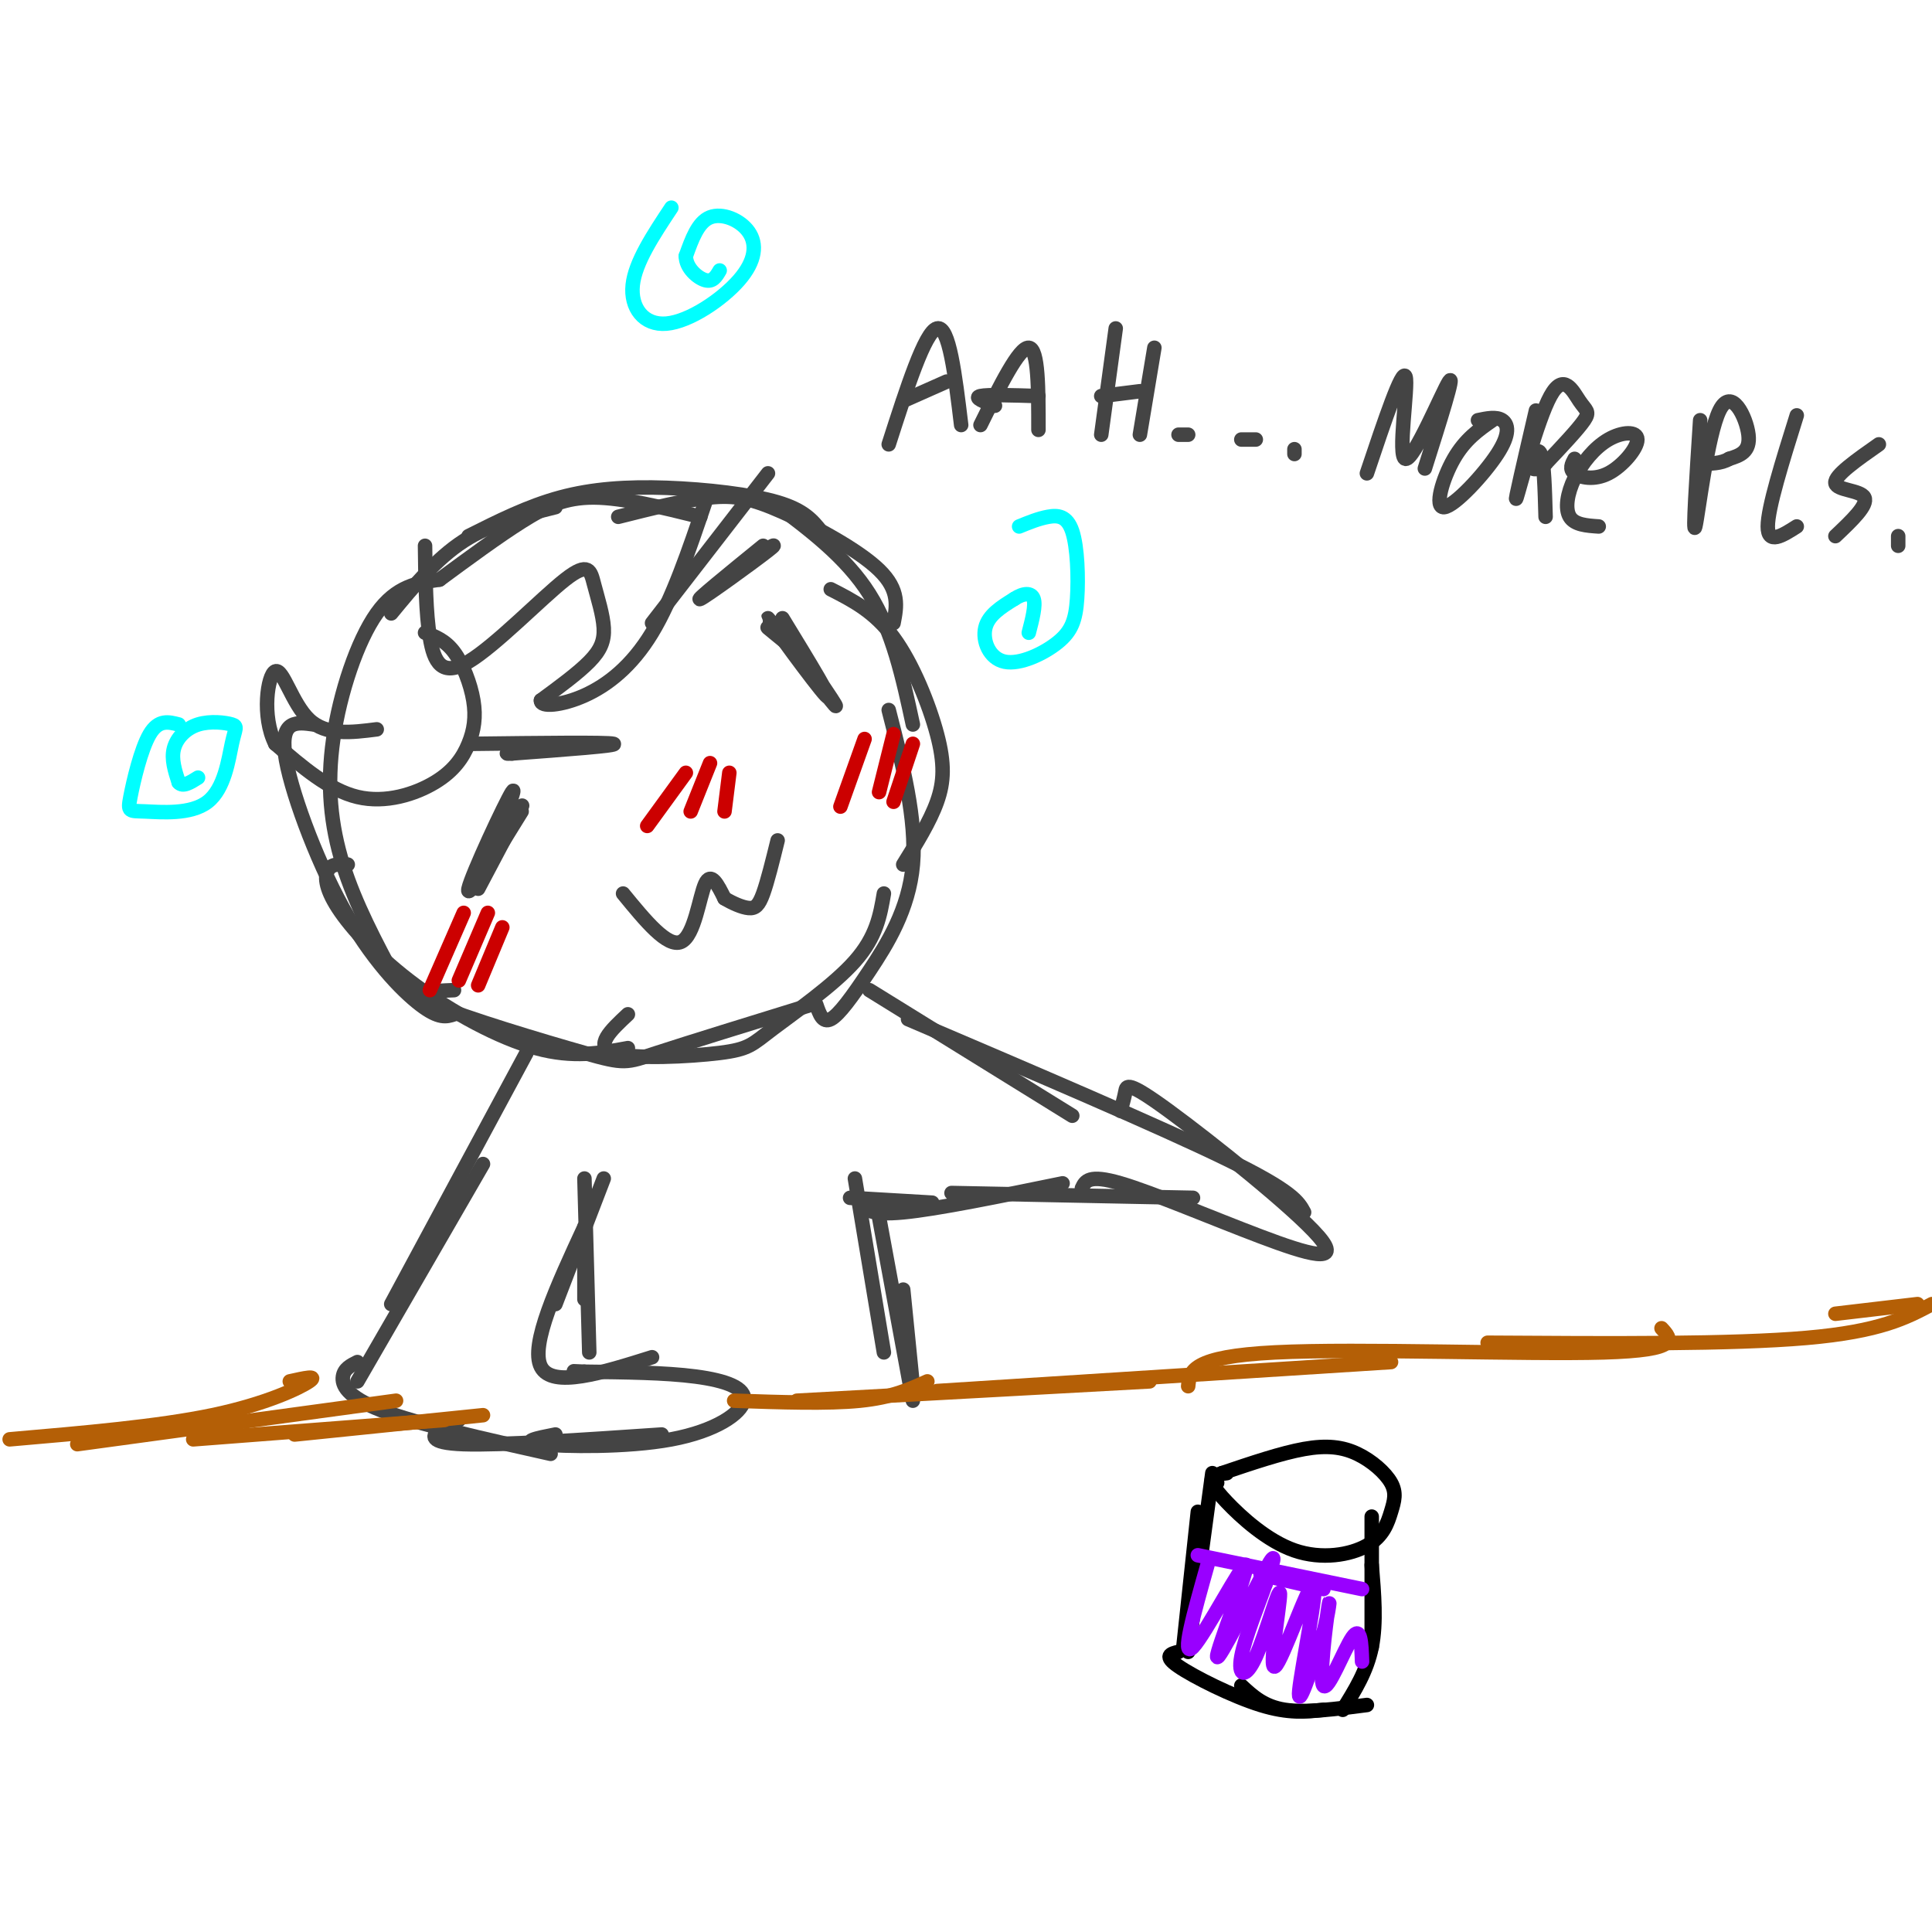 <svg viewBox='0 0 400 400' version='1.1' xmlns='http://www.w3.org/2000/svg' xmlns:xlink='http://www.w3.org/1999/xlink'><g fill='none' stroke='rgb(68,68,68)' stroke-width='3' stroke-linecap='round' stroke-linejoin='round'><path d='M91,120c-4.482,0.649 -8.964,1.298 -13,7c-4.036,5.702 -7.625,16.458 -9,26c-1.375,9.542 -0.536,17.869 2,26c2.536,8.131 6.768,16.065 11,24'/><path d='M65,150c-3.458,-0.500 -6.917,-1.000 -6,6c0.917,7.000 6.208,21.500 12,32c5.792,10.500 12.083,17.000 16,20c3.917,3.000 5.458,2.500 7,2'/><path d='M72,179c-1.601,-0.102 -3.203,-0.204 -4,1c-0.797,1.204 -0.791,3.715 2,8c2.791,4.285 8.367,10.346 16,16c7.633,5.654 17.324,10.901 25,13c7.676,2.099 13.338,1.049 19,0'/><path d='M94,205c-4.940,0.196 -9.881,0.393 -4,3c5.881,2.607 22.583,7.625 31,10c8.417,2.375 8.548,2.107 15,0c6.452,-2.107 19.226,-6.054 32,-10'/><path d='M130,210c-3.552,3.319 -7.104,6.638 -3,8c4.104,1.362 15.863,0.767 22,0c6.137,-0.767 6.652,-1.707 11,-5c4.348,-3.293 12.528,-8.941 17,-14c4.472,-5.059 5.236,-9.530 6,-14'/><path d='M169,208c0.661,1.935 1.321,3.869 3,3c1.679,-0.869 4.375,-4.542 8,-10c3.625,-5.458 8.179,-12.702 9,-22c0.821,-9.298 -2.089,-20.649 -5,-32'/><path d='M187,179c2.768,-4.446 5.536,-8.893 7,-13c1.464,-4.107 1.625,-7.875 0,-14c-1.625,-6.125 -5.036,-14.607 -9,-20c-3.964,-5.393 -8.482,-7.696 -13,-10'/><path d='M189,150c-2.083,-9.667 -4.167,-19.333 -9,-27c-4.833,-7.667 -12.417,-13.333 -20,-19'/><path d='M185,129c0.661,-3.405 1.321,-6.810 -3,-11c-4.321,-4.190 -13.625,-9.167 -20,-12c-6.375,-2.833 -9.821,-3.524 -15,-3c-5.179,0.524 -12.089,2.262 -19,4'/><path d='M170,110c-1.744,-2.185 -3.488,-4.369 -9,-6c-5.512,-1.631 -14.792,-2.708 -23,-3c-8.208,-0.292 -15.345,0.202 -22,2c-6.655,1.798 -12.827,4.899 -19,8'/><path d='M145,107c-8.000,-1.978 -16.000,-3.956 -22,-4c-6.000,-0.044 -10.000,1.844 -15,5c-5.000,3.156 -11.000,7.578 -17,12'/><path d='M115,105c-6.667,1.667 -13.333,3.333 -19,7c-5.667,3.667 -10.333,9.333 -15,15'/><path d='M162,128c5.577,9.125 11.155,18.250 9,16c-2.155,-2.250 -12.042,-15.875 -12,-16c0.042,-0.125 10.012,13.250 13,17c2.988,3.750 -1.006,-2.125 -5,-8'/><path d='M167,137c-2.822,-2.978 -7.378,-6.422 -8,-7c-0.622,-0.578 2.689,1.711 6,4'/><path d='M108,168c-5.800,9.400 -11.600,18.800 -11,16c0.600,-2.800 7.600,-17.800 9,-20c1.400,-2.200 -2.800,8.400 -7,19'/><path d='M99,183c1.311,-1.356 8.089,-14.244 9,-16c0.911,-1.756 -4.044,7.622 -9,17'/><path d='M129,185c4.600,5.622 9.200,11.244 12,10c2.800,-1.244 3.800,-9.356 5,-12c1.200,-2.644 2.600,0.178 4,3'/><path d='M150,186c1.607,0.964 3.625,1.875 5,2c1.375,0.125 2.107,-0.536 3,-3c0.893,-2.464 1.946,-6.732 3,-11'/><path d='M158,113c-7.133,5.800 -14.267,11.600 -13,11c1.267,-0.600 10.933,-7.600 14,-10c3.067,-2.400 -0.467,-0.200 -4,2'/><path d='M98,154c13.833,-0.167 27.667,-0.333 29,0c1.333,0.333 -9.833,1.167 -21,2'/><path d='M106,156c-2.833,0.167 0.583,-0.417 4,-1'/><path d='M184,92c3.750,-11.667 7.500,-23.333 10,-24c2.500,-0.667 3.750,9.667 5,20'/><path d='M187,83c0.000,0.000 9.000,-4.000 9,-4'/><path d='M203,88c4.000,-8.083 8.000,-16.167 10,-16c2.000,0.167 2.000,8.583 2,17'/><path d='M206,84c-2.250,-0.833 -4.500,-1.667 -3,-2c1.500,-0.333 6.750,-0.167 12,0'/><path d='M231,68c0.000,0.000 -3.000,22.000 -3,22'/><path d='M239,72c0.000,0.000 -3.000,18.000 -3,18'/><path d='M228,82c0.000,0.000 8.000,-1.000 8,-1'/><path d='M246,90c0.000,0.000 -2.000,0.000 -2,0'/><path d='M260,91c0.000,0.000 -3.000,0.000 -3,0'/><path d='M268,93c0.000,0.000 0.000,1.000 0,1'/><path d='M283,98c3.679,-10.958 7.357,-21.917 8,-20c0.643,1.917 -1.750,16.708 0,17c1.750,0.292 7.643,-13.917 9,-16c1.357,-2.083 -1.821,7.958 -5,18'/><path d='M309,87c-2.837,1.971 -5.675,3.943 -8,8c-2.325,4.057 -4.139,10.201 -2,10c2.139,-0.201 8.230,-6.746 11,-11c2.770,-4.254 2.220,-6.215 1,-7c-1.220,-0.785 -3.110,-0.392 -5,0'/><path d='M318,85c-2.322,9.998 -4.644,19.997 -4,18c0.644,-1.997 4.255,-15.989 7,-21c2.745,-5.011 4.624,-1.041 6,1c1.376,2.041 2.250,2.155 1,4c-1.250,1.845 -4.625,5.423 -8,9'/><path d='M320,96c-2.024,1.667 -3.083,1.333 -3,0c0.083,-1.333 1.310,-3.667 2,-2c0.690,1.667 0.845,7.333 1,13'/><path d='M326,95c-0.576,1.069 -1.152,2.137 0,3c1.152,0.863 4.031,1.520 7,0c2.969,-1.520 6.028,-5.217 6,-7c-0.028,-1.783 -3.141,-1.653 -6,0c-2.859,1.653 -5.462,4.830 -7,8c-1.538,3.170 -2.011,6.334 -1,8c1.011,1.666 3.505,1.833 6,2'/><path d='M352,87c-0.786,12.131 -1.571,24.262 -1,22c0.571,-2.262 2.500,-18.917 5,-24c2.500,-5.083 5.571,1.405 6,5c0.429,3.595 -1.786,4.298 -4,5'/><path d='M358,95c-1.667,1.000 -3.833,1.000 -6,1'/><path d='M372,86c-3.000,9.583 -6.000,19.167 -6,23c0.000,3.833 3.000,1.917 6,0'/><path d='M389,92c-4.600,3.222 -9.200,6.444 -9,8c0.200,1.556 5.200,1.444 6,3c0.800,1.556 -2.600,4.778 -6,8'/><path d='M393,111c0.000,0.000 0.000,2.000 0,2'/><path d='M88,113c0.080,6.957 0.159,13.913 1,19c0.841,5.087 2.442,8.304 8,5c5.558,-3.304 15.072,-13.128 20,-17c4.928,-3.872 5.269,-1.790 6,1c0.731,2.790 1.851,6.290 2,9c0.149,2.710 -0.672,4.632 -3,7c-2.328,2.368 -6.164,5.184 -10,8'/><path d='M112,145c-0.214,1.464 4.250,1.125 9,-1c4.750,-2.125 9.786,-6.036 14,-13c4.214,-6.964 7.607,-16.982 11,-27'/><path d='M135,129c0.000,0.000 24.000,-31.000 24,-31'/><path d='M88,131c2.082,0.777 4.165,1.555 6,4c1.835,2.445 3.423,6.559 4,10c0.577,3.441 0.144,6.211 -1,9c-1.144,2.789 -3.000,5.597 -7,8c-4.000,2.403 -10.143,4.401 -16,3c-5.857,-1.401 -11.429,-6.200 -17,-11'/><path d='M57,154c-2.881,-5.667 -1.583,-14.333 0,-15c1.583,-0.667 3.452,6.667 7,10c3.548,3.333 8.774,2.667 14,2'/></g>
<g fill='none' stroke='rgb(204,0,0)' stroke-width='3' stroke-linecap='round' stroke-linejoin='round'><path d='M96,189c0.000,0.000 -7.000,16.000 -7,16'/><path d='M101,189c0.000,0.000 -6.000,14.000 -6,14'/><path d='M104,192c0.000,0.000 -5.000,12.000 -5,12'/><path d='M179,153c0.000,0.000 -5.000,14.000 -5,14'/><path d='M185,152c0.000,0.000 -3.000,12.000 -3,12'/><path d='M189,154c0.000,0.000 -4.000,12.000 -4,12'/><path d='M142,160c0.000,0.000 -8.000,11.000 -8,11'/><path d='M147,158c0.000,0.000 -4.000,10.000 -4,10'/><path d='M151,160c0.000,0.000 -1.000,8.000 -1,8'/></g>
<g fill='none' stroke='rgb(0,255,255)' stroke-width='3' stroke-linecap='round' stroke-linejoin='round'><path d='M37,150c-2.088,-0.544 -4.175,-1.087 -6,2c-1.825,3.087 -3.387,9.805 -4,13c-0.613,3.195 -0.276,2.867 3,3c3.276,0.133 9.493,0.729 13,-2c3.507,-2.729 4.304,-8.781 5,-12c0.696,-3.219 1.290,-3.605 0,-4c-1.290,-0.395 -4.463,-0.799 -7,0c-2.537,0.799 -4.439,2.800 -5,5c-0.561,2.200 0.220,4.600 1,7'/><path d='M37,162c0.833,1.000 2.417,0.000 4,-1'/><path d='M139,43c-3.750,5.655 -7.500,11.309 -8,16c-0.500,4.691 2.250,8.417 7,8c4.750,-0.417 11.500,-4.978 15,-9c3.500,-4.022 3.750,-7.506 2,-10c-1.750,-2.494 -5.500,-3.998 -8,-3c-2.500,0.998 -3.750,4.499 -5,8'/><path d='M142,53c-0.022,2.444 2.422,4.556 4,5c1.578,0.444 2.289,-0.778 3,-2'/><path d='M211,109c2.012,-0.821 4.023,-1.643 6,-2c1.977,-0.357 3.919,-0.250 5,3c1.081,3.250 1.301,9.644 1,14c-0.301,4.356 -1.122,6.673 -4,9c-2.878,2.327 -7.813,4.665 -11,4c-3.187,-0.665 -4.625,-4.333 -4,-7c0.625,-2.667 3.312,-4.334 6,-6'/><path d='M210,124c1.867,-1.244 3.533,-1.356 4,0c0.467,1.356 -0.267,4.178 -1,7'/></g>
<g fill='none' stroke='rgb(68,68,68)' stroke-width='3' stroke-linecap='round' stroke-linejoin='round'><path d='M180,205c0.000,0.000 42.000,26.000 42,26'/><path d='M188,211c26.167,11.167 52.333,22.333 66,29c13.667,6.667 14.833,8.833 16,11'/><path d='M232,230c0.383,-1.379 0.766,-2.757 1,-4c0.234,-1.243 0.320,-2.350 9,4c8.680,6.350 25.956,20.156 31,26c5.044,5.844 -2.142,3.727 -12,0c-9.858,-3.727 -22.388,-9.065 -29,-11c-6.612,-1.935 -7.306,-0.468 -8,1'/><path d='M247,248c0.000,0.000 -50.000,-1.000 -50,-1'/><path d='M220,245c-13.000,2.667 -26.000,5.333 -33,6c-7.000,0.667 -8.000,-0.667 -9,-2'/><path d='M109,218c0.000,0.000 -28.000,52.000 -28,52'/><path d='M100,241c0.000,0.000 -26.000,45.000 -26,45'/><path d='M74,282c-1.378,0.689 -2.756,1.378 -3,3c-0.244,1.622 0.644,4.178 8,7c7.356,2.822 21.178,5.911 35,9'/><path d='M95,294c-1.333,0.467 -2.667,0.933 -4,2c-1.333,1.067 -2.667,2.733 5,3c7.667,0.267 24.333,-0.867 41,-2'/><path d='M115,297c-3.828,0.754 -7.656,1.509 -3,2c4.656,0.491 17.794,0.719 27,-1c9.206,-1.719 14.478,-5.386 15,-8c0.522,-2.614 -3.708,-4.175 -10,-5c-6.292,-0.825 -14.646,-0.912 -23,-1'/><path d='M121,284c-3.833,-0.167 -1.917,-0.083 0,0'/><path d='M135,281c-10.333,3.250 -20.667,6.500 -23,2c-2.333,-4.500 3.333,-16.750 9,-29'/><path d='M115,270c0.000,0.000 10.000,-26.000 10,-26'/><path d='M193,249c0.000,0.000 -17.000,-1.000 -17,-1'/><path d='M177,244c0.000,0.000 6.000,36.000 6,36'/><path d='M182,252c0.000,0.000 7.000,38.000 7,38'/><path d='M187,267c0.000,0.000 2.000,20.000 2,20'/><path d='M121,244c0.000,0.000 1.000,36.000 1,36'/><path d='M121,254c0.000,0.000 0.000,15.000 0,15'/></g>
<g fill='none' stroke='rgb(180,95,6)' stroke-width='3' stroke-linecap='round' stroke-linejoin='round'><path d='M152,290c9.667,0.333 19.333,0.667 26,0c6.667,-0.667 10.333,-2.333 14,-4'/><path d='M165,290c0.000,0.000 73.000,-4.000 73,-4'/><path d='M194,288c0.000,0.000 94.000,-6.000 94,-6'/><path d='M246,287c0.311,-3.067 0.622,-6.133 18,-7c17.378,-0.867 51.822,0.467 68,0c16.178,-0.467 14.089,-2.733 12,-5'/><path d='M308,278c25.333,0.167 50.667,0.333 66,-1c15.333,-1.333 20.667,-4.167 26,-7'/><path d='M380,272c0.000,0.000 17.000,-2.000 17,-2'/><path d='M100,293c0.000,0.000 -39.000,4.000 -39,4'/><path d='M92,294c0.000,0.000 -52.000,4.000 -52,4'/><path d='M82,290c0.000,0.000 -66.000,9.000 -66,9'/><path d='M60,286c2.978,-0.667 5.956,-1.333 4,0c-1.956,1.333 -8.844,4.667 -20,7c-11.156,2.333 -26.578,3.667 -42,5'/></g>
<g fill='none' stroke='rgb(0,0,0)' stroke-width='3' stroke-linecap='round' stroke-linejoin='round'><path d='M254,305c-1.295,0.155 -2.589,0.311 -3,1c-0.411,0.689 0.063,1.912 3,5c2.937,3.088 8.337,8.040 14,10c5.663,1.960 11.588,0.928 15,-1c3.412,-1.928 4.312,-4.751 5,-7c0.688,-2.249 1.164,-3.922 0,-6c-1.164,-2.078 -3.967,-4.559 -7,-6c-3.033,-1.441 -6.295,-1.840 -11,-1c-4.705,0.840 -10.852,2.920 -17,5'/><path d='M253,305c-3.000,1.167 -2.000,1.583 -1,2'/><path d='M251,305c0.000,0.000 -5.000,37.000 -5,37'/><path d='M248,313c0.000,0.000 -3.000,28.000 -3,28'/><path d='M244,342c-1.600,0.400 -3.200,0.800 0,3c3.200,2.200 11.200,6.200 17,8c5.800,1.800 9.400,1.400 13,1'/><path d='M257,349c2.333,2.167 4.667,4.333 9,5c4.333,0.667 10.667,-0.167 17,-1'/><path d='M278,354c2.500,-4.000 5.000,-8.000 6,-13c1.000,-5.000 0.500,-11.000 0,-17'/><path d='M284,341c0.000,0.000 0.000,-27.000 0,-27'/></g>
<g fill='none' stroke='rgb(153,0,255)' stroke-width='3' stroke-linecap='round' stroke-linejoin='round'><path d='M248,322c0.000,0.000 34.000,7.000 34,7'/><path d='M261,326c0.000,0.000 13.000,3.000 13,3'/><path d='M250,324c-2.775,9.834 -5.550,19.668 -3,17c2.550,-2.668 10.426,-17.839 11,-17c0.574,0.839 -6.153,17.687 -6,19c0.153,1.313 7.187,-12.911 10,-18c2.813,-5.089 1.407,-1.045 0,3'/><path d='M262,328c-1.218,3.557 -4.264,10.951 -5,15c-0.736,4.049 0.838,4.753 3,0c2.162,-4.753 4.911,-14.961 5,-13c0.089,1.961 -2.481,16.093 -1,15c1.481,-1.093 7.014,-17.410 8,-17c0.986,0.410 -2.575,17.546 -3,22c-0.425,4.454 2.288,-3.773 5,-12'/><path d='M274,338c1.150,-4.134 1.525,-8.469 1,-5c-0.525,3.469 -1.949,14.742 -1,16c0.949,1.258 4.271,-7.498 6,-10c1.729,-2.502 1.864,1.249 2,5'/></g>
</svg>